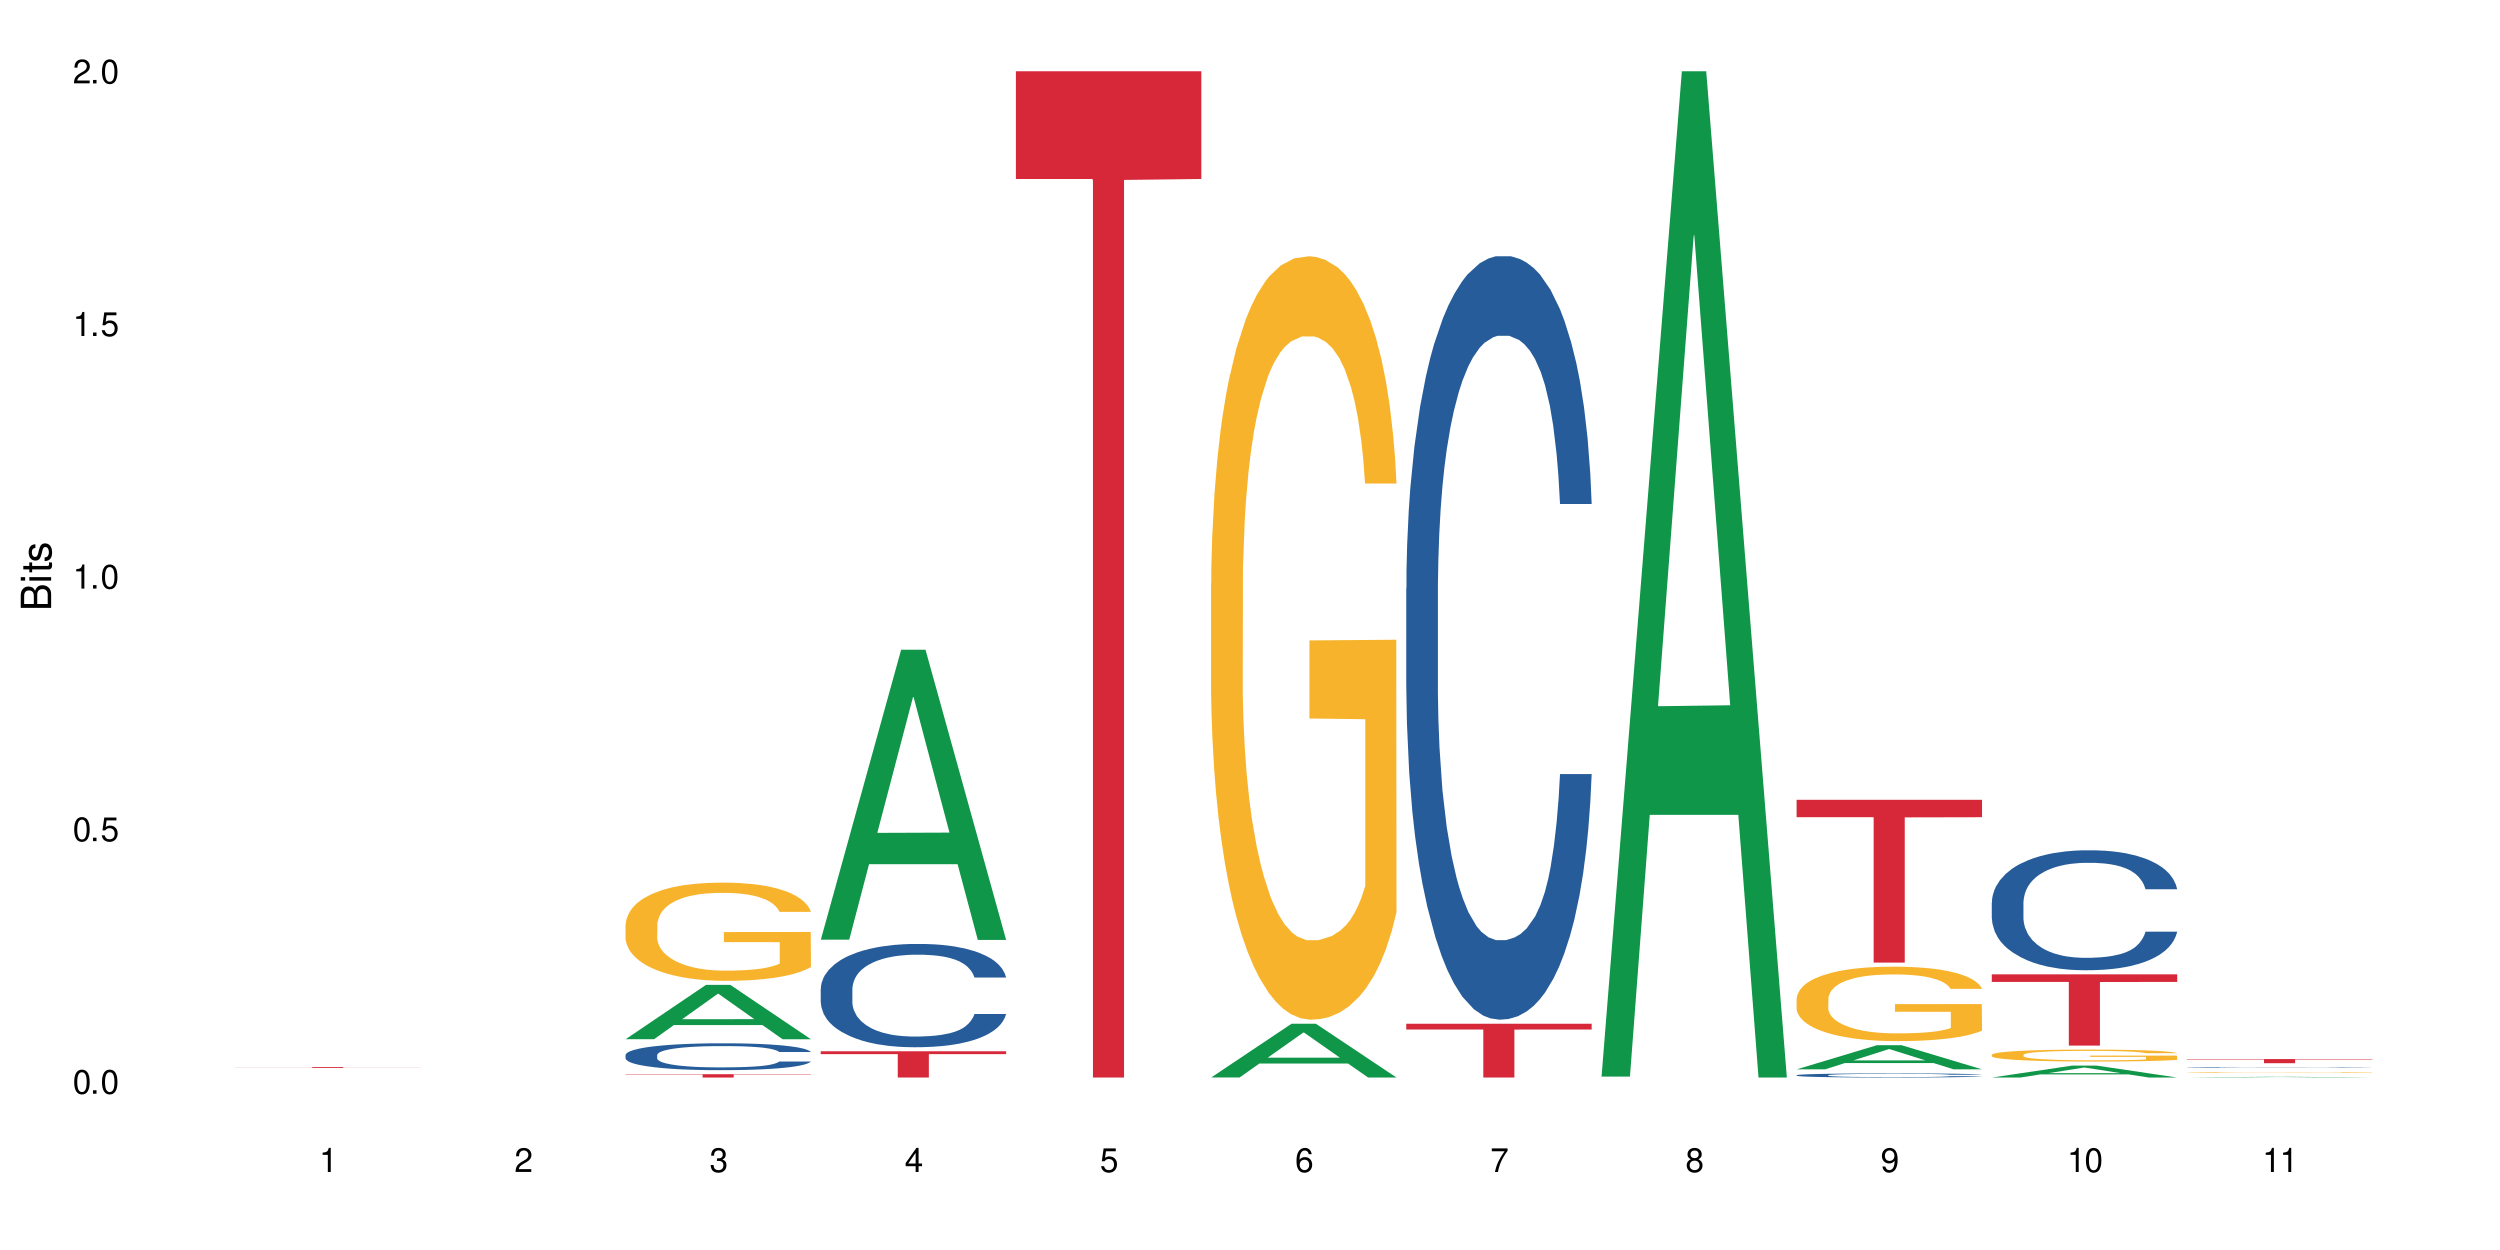 <?xml version="1.0" encoding="UTF-8"?>
<svg xmlns="http://www.w3.org/2000/svg" xmlns:xlink="http://www.w3.org/1999/xlink" width="720" height="360" viewBox="0 0 720 360">
<defs>
<g>
<g id="glyph-0-0">
</g>
<g id="glyph-0-1">
<path d="M 2.641 -6.938 C 2 -6.938 1.422 -6.656 1.078 -6.172 C 0.641 -5.562 0.406 -4.641 0.406 -3.359 C 0.406 -1.016 1.188 0.219 2.641 0.219 C 4.078 0.219 4.859 -1.016 4.859 -3.297 C 4.859 -4.641 4.656 -5.547 4.203 -6.172 C 3.844 -6.656 3.281 -6.938 2.641 -6.938 Z M 2.641 -6.188 C 3.547 -6.188 4 -5.25 4 -3.375 C 4 -1.406 3.562 -0.484 2.625 -0.484 C 1.734 -0.484 1.281 -1.438 1.281 -3.344 C 1.281 -5.25 1.734 -6.188 2.641 -6.188 Z M 2.641 -6.188 "/>
</g>
<g id="glyph-0-2">
<path d="M 1.828 -1 L 0.828 -1 L 0.828 0 L 1.828 0 Z M 1.828 -1 "/>
</g>
<g id="glyph-0-3">
<path d="M 4.562 -6.797 L 1.062 -6.797 L 0.547 -3.094 L 1.328 -3.094 C 1.719 -3.562 2.047 -3.734 2.578 -3.734 C 3.484 -3.734 4.062 -3.109 4.062 -2.094 C 4.062 -1.125 3.484 -0.531 2.578 -0.531 C 1.828 -0.531 1.375 -0.906 1.188 -1.672 L 0.328 -1.672 C 0.453 -1.109 0.547 -0.844 0.75 -0.594 C 1.125 -0.078 1.828 0.219 2.594 0.219 C 3.969 0.219 4.922 -0.781 4.922 -2.219 C 4.922 -3.562 4.031 -4.484 2.719 -4.484 C 2.25 -4.484 1.859 -4.359 1.469 -4.062 L 1.734 -5.969 L 4.562 -5.969 Z M 4.562 -6.797 "/>
</g>
<g id="glyph-0-4">
<path d="M 2.484 -4.938 L 2.484 0 L 3.328 0 L 3.328 -6.938 L 2.766 -6.938 C 2.469 -5.875 2.281 -5.734 0.984 -5.562 L 0.984 -4.938 Z M 2.484 -4.938 "/>
</g>
<g id="glyph-0-5">
<path d="M 4.859 -0.828 L 1.281 -0.828 C 1.359 -1.406 1.672 -1.781 2.5 -2.281 L 3.469 -2.828 C 4.406 -3.344 4.906 -4.062 4.906 -4.906 C 4.906 -5.484 4.672 -6.031 4.266 -6.406 C 3.859 -6.766 3.375 -6.938 2.719 -6.938 C 1.859 -6.938 1.219 -6.625 0.844 -6.031 C 0.609 -5.672 0.5 -5.234 0.484 -4.531 L 1.328 -4.531 C 1.359 -5.016 1.406 -5.281 1.531 -5.516 C 1.75 -5.938 2.188 -6.203 2.703 -6.203 C 3.469 -6.203 4.031 -5.641 4.031 -4.891 C 4.031 -4.344 3.719 -3.859 3.125 -3.516 L 2.234 -3 C 0.812 -2.172 0.406 -1.531 0.328 -0.016 L 4.859 -0.016 Z M 4.859 -0.828 "/>
</g>
<g id="glyph-0-6">
<path d="M 2.125 -3.188 L 2.578 -3.188 C 3.5 -3.188 3.984 -2.766 3.984 -1.922 C 3.984 -1.062 3.469 -0.531 2.594 -0.531 C 1.656 -0.531 1.203 -1 1.156 -2.016 L 0.312 -2.016 C 0.344 -1.453 0.438 -1.094 0.609 -0.781 C 0.953 -0.109 1.625 0.219 2.547 0.219 C 3.953 0.219 4.859 -0.625 4.859 -1.938 C 4.859 -2.828 4.516 -3.297 3.703 -3.594 C 4.344 -3.844 4.656 -4.328 4.656 -5.031 C 4.656 -6.219 3.875 -6.938 2.578 -6.938 C 1.203 -6.938 0.484 -6.172 0.453 -4.703 L 1.297 -4.703 C 1.312 -5.125 1.344 -5.359 1.453 -5.578 C 1.641 -5.969 2.062 -6.203 2.594 -6.203 C 3.344 -6.203 3.797 -5.75 3.797 -5 C 3.797 -4.516 3.609 -4.219 3.25 -4.047 C 3.016 -3.953 2.703 -3.922 2.125 -3.906 Z M 2.125 -3.188 "/>
</g>
<g id="glyph-0-7">
<path d="M 3.141 -1.672 L 3.141 0 L 3.984 0 L 3.984 -1.672 L 4.984 -1.672 L 4.984 -2.438 L 3.984 -2.438 L 3.984 -6.938 L 3.359 -6.938 L 0.266 -2.578 L 0.266 -1.672 Z M 3.141 -2.438 L 1 -2.438 L 3.141 -5.5 Z M 3.141 -2.438 "/>
</g>
<g id="glyph-0-8">
<path d="M 4.781 -5.125 C 4.609 -6.266 3.891 -6.938 2.844 -6.938 C 2.094 -6.938 1.422 -6.578 1.031 -5.953 C 0.594 -5.266 0.406 -4.422 0.406 -3.172 C 0.406 -2 0.578 -1.25 0.984 -0.641 C 1.359 -0.078 1.953 0.219 2.703 0.219 C 3.984 0.219 4.922 -0.75 4.922 -2.094 C 4.922 -3.375 4.062 -4.281 2.844 -4.281 C 2.172 -4.281 1.641 -4.031 1.281 -3.516 C 1.281 -5.234 1.828 -6.188 2.797 -6.188 C 3.391 -6.188 3.797 -5.797 3.938 -5.125 Z M 2.734 -3.531 C 3.547 -3.531 4.062 -2.953 4.062 -2.031 C 4.062 -1.156 3.484 -0.531 2.703 -0.531 C 1.922 -0.531 1.328 -1.188 1.328 -2.078 C 1.328 -2.938 1.906 -3.531 2.734 -3.531 Z M 2.734 -3.531 "/>
</g>
<g id="glyph-0-9">
<path d="M 4.984 -6.797 L 0.438 -6.797 L 0.438 -5.969 L 4.109 -5.969 C 2.5 -3.656 1.828 -2.234 1.328 0 L 2.219 0 C 2.594 -2.172 3.453 -4.047 4.984 -6.094 Z M 4.984 -6.797 "/>
</g>
<g id="glyph-0-10">
<path d="M 3.75 -3.656 C 4.469 -4.094 4.688 -4.438 4.688 -5.078 C 4.688 -6.172 3.844 -6.938 2.641 -6.938 C 1.438 -6.938 0.594 -6.172 0.594 -5.094 C 0.594 -4.438 0.812 -4.094 1.516 -3.656 C 0.734 -3.266 0.359 -2.703 0.359 -1.922 C 0.359 -0.656 1.281 0.219 2.641 0.219 C 3.984 0.219 4.922 -0.656 4.922 -1.922 C 4.922 -2.703 4.531 -3.266 3.75 -3.656 Z M 2.641 -6.188 C 3.359 -6.188 3.812 -5.75 3.812 -5.062 C 3.812 -4.406 3.344 -3.984 2.641 -3.984 C 1.922 -3.984 1.453 -4.406 1.453 -5.078 C 1.453 -5.75 1.922 -6.188 2.641 -6.188 Z M 2.641 -3.266 C 3.484 -3.266 4.062 -2.719 4.062 -1.906 C 4.062 -1.078 3.484 -0.531 2.625 -0.531 C 1.797 -0.531 1.219 -1.094 1.219 -1.906 C 1.219 -2.719 1.781 -3.266 2.641 -3.266 Z M 2.641 -3.266 "/>
</g>
<g id="glyph-0-11">
<path d="M 0.516 -1.578 C 0.672 -0.453 1.406 0.219 2.438 0.219 C 3.188 0.219 3.859 -0.141 4.266 -0.766 C 4.688 -1.453 4.891 -2.297 4.891 -3.547 C 4.891 -4.719 4.703 -5.453 4.312 -6.078 C 3.938 -6.641 3.344 -6.938 2.594 -6.938 C 1.297 -6.938 0.359 -5.969 0.359 -4.625 C 0.359 -3.344 1.234 -2.453 2.453 -2.453 C 3.094 -2.453 3.578 -2.672 4.016 -3.203 C 4 -1.484 3.469 -0.531 2.5 -0.531 C 1.906 -0.531 1.484 -0.906 1.359 -1.578 Z M 2.578 -6.203 C 3.375 -6.203 3.969 -5.531 3.969 -4.641 C 3.969 -3.797 3.391 -3.188 2.547 -3.188 C 1.734 -3.188 1.234 -3.766 1.234 -4.688 C 1.234 -5.562 1.797 -6.203 2.578 -6.203 Z M 2.578 -6.203 "/>
</g>
<g id="glyph-1-0">
</g>
<g id="glyph-1-1">
<path d="M 0 -0.953 L 0 -4.891 C 0 -5.719 -0.234 -6.344 -0.734 -6.797 C -1.188 -7.234 -1.812 -7.469 -2.5 -7.469 C -3.547 -7.469 -4.188 -7 -4.625 -5.875 C -4.984 -6.688 -5.625 -7.094 -6.531 -7.094 C -7.172 -7.094 -7.734 -6.859 -8.141 -6.391 C -8.562 -5.922 -8.75 -5.344 -8.75 -4.5 L -8.75 -0.953 Z M -4.984 -2.062 L -7.766 -2.062 L -7.766 -4.219 C -7.766 -4.844 -7.688 -5.203 -7.453 -5.5 C -7.219 -5.812 -6.859 -5.969 -6.375 -5.969 C -5.891 -5.969 -5.531 -5.812 -5.297 -5.5 C -5.062 -5.203 -4.984 -4.844 -4.984 -4.219 Z M -0.984 -2.062 L -4 -2.062 L -4 -4.781 C -4 -5.766 -3.438 -6.359 -2.484 -6.359 C -1.547 -6.359 -0.984 -5.766 -0.984 -4.781 Z M -0.984 -2.062 "/>
</g>
<g id="glyph-1-2">
<path d="M -6.281 -1.797 L -6.281 -0.797 L 0 -0.797 L 0 -1.797 Z M -8.75 -1.797 L -8.75 -0.797 L -7.484 -0.797 L -7.484 -1.797 Z M -8.75 -1.797 "/>
</g>
<g id="glyph-1-3">
<path d="M -6.281 -3.047 L -6.281 -2.016 L -8.016 -2.016 L -8.016 -1.016 L -6.281 -1.016 L -6.281 -0.172 L -5.469 -0.172 L -5.469 -1.016 L -0.719 -1.016 C -0.078 -1.016 0.281 -1.453 0.281 -2.234 C 0.281 -2.5 0.25 -2.719 0.188 -3.047 L -0.641 -3.047 C -0.609 -2.906 -0.594 -2.766 -0.594 -2.562 C -0.594 -2.141 -0.719 -2.016 -1.156 -2.016 L -5.469 -2.016 L -5.469 -3.047 Z M -6.281 -3.047 "/>
</g>
<g id="glyph-1-4">
<path d="M -4.531 -5.25 C -5.766 -5.25 -6.469 -4.422 -6.469 -2.969 C -6.469 -1.516 -5.719 -0.562 -4.547 -0.562 C -3.562 -0.562 -3.094 -1.062 -2.734 -2.562 L -2.516 -3.484 C -2.344 -4.188 -2.094 -4.469 -1.641 -4.469 C -1.047 -4.469 -0.641 -3.875 -0.641 -3 C -0.641 -2.453 -0.797 -2 -1.062 -1.75 C -1.25 -1.594 -1.422 -1.531 -1.875 -1.469 L -1.875 -0.406 C -0.422 -0.453 0.281 -1.266 0.281 -2.922 C 0.281 -4.5 -0.5 -5.516 -1.719 -5.516 C -2.656 -5.516 -3.172 -4.984 -3.469 -3.734 L -3.703 -2.766 C -3.891 -1.953 -4.156 -1.609 -4.594 -1.609 C -5.188 -1.609 -5.547 -2.125 -5.547 -2.938 C -5.547 -3.75 -5.203 -4.172 -4.531 -4.203 Z M -4.531 -5.25 "/>
</g>
</g>
</defs>
<rect x="-72" y="-36" width="864" height="432" fill="rgb(100%, 100%, 100%)" fill-opacity="1"/>
<path fill-rule="nonzero" fill="rgb(83.922%, 15.686%, 22.353%)" fill-opacity="1" d="M 67.73 307.32 L 121.133 307.32 L 121.133 307.348 L 98.875 307.348 L 98.875 307.574 L 89.922 307.574 L 89.922 307.348 L 67.73 307.348 Z M 67.73 307.32 "/>
<path fill-rule="nonzero" fill="rgb(6.275%, 58.824%, 28.235%)" fill-opacity="1" d="M 180.152 299.293 L 180.211 299.277 L 203.316 283.648 L 210.336 283.648 L 233.555 299.309 L 225.395 299.309 L 219.578 295.219 L 194.074 295.219 L 188.371 299.293 L 180.152 299.293 L 196.527 293.531 L 217.238 293.516 L 206.91 286.207 L 206.797 286.191 L 206.684 286.238 L 196.473 293.516 L 196.527 293.531 Z M 180.152 299.293 "/>
<path fill-rule="nonzero" fill="rgb(14.51%, 36.078%, 60%)" fill-opacity="1" d="M 180.152 303.84 L 180.219 303.832 L 180.219 303.66 L 180.414 303.391 L 180.871 303.055 L 181.324 302.82 L 182.5 302.402 L 184.125 302 L 185.82 301.688 L 187.059 301.504 L 188.164 301.363 L 190.703 301.102 L 192.332 300.969 L 194.09 300.848 L 196.238 300.727 L 197.801 300.656 L 201.32 300.543 L 203.922 300.492 L 205.941 300.473 L 210.305 300.473 L 212.91 300.5 L 214.801 300.535 L 216.883 300.594 L 218.641 300.656 L 221.703 300.812 L 224.438 301.008 L 225.676 301.121 L 227.629 301.344 L 229.125 301.555 L 230.168 301.738 L 231.34 302 L 232.383 302.316 L 233.164 302.68 L 233.555 302.98 L 224.438 302.98 L 223.98 302.699 L 223.461 302.48 L 222.484 302.191 L 221.508 301.984 L 220.141 301.781 L 218.902 301.645 L 217.207 301.512 L 215.711 301.426 L 214.148 301.363 L 212.648 301.32 L 209.785 301.277 L 206.465 301.277 L 205.227 301.293 L 202.688 301.348 L 201.32 301.398 L 199.363 301.496 L 197.996 301.59 L 196.371 301.73 L 195.262 301.852 L 193.895 302.035 L 192.918 302.199 L 191.812 302.43 L 191.16 302.609 L 190.574 302.805 L 190.051 303.039 L 189.66 303.285 L 189.402 303.547 L 189.27 303.801 L 189.27 304.898 L 189.402 305.152 L 189.727 305.449 L 190.574 305.883 L 191.812 306.258 L 193.242 306.555 L 194.609 306.766 L 195.395 306.863 L 196.434 306.977 L 198.062 307.117 L 200.406 307.262 L 201.773 307.316 L 203.859 307.375 L 206.008 307.402 L 208.875 307.402 L 211.414 307.375 L 213.105 307.34 L 214.863 307.281 L 217.273 307.16 L 218.773 307.047 L 220.074 306.914 L 221.051 306.781 L 221.703 306.668 L 222.68 306.445 L 223.461 306.207 L 224.047 305.961 L 224.438 305.719 L 233.555 305.719 L 233.164 306 L 232.578 306.277 L 231.992 306.484 L 231.082 306.73 L 230.039 306.949 L 228.539 307.195 L 227.305 307.359 L 225.676 307.535 L 224.176 307.672 L 222.551 307.789 L 220.141 307.934 L 218.578 308.004 L 216.883 308.066 L 214.863 308.125 L 212.324 308.172 L 209.59 308.199 L 207.051 308.207 L 204.316 308.195 L 202.297 308.164 L 199.625 308.102 L 196.305 307.977 L 193.895 307.84 L 192.008 307.707 L 190.379 307.566 L 188.555 307.375 L 186.211 307.062 L 184.777 306.82 L 183.801 306.625 L 182.695 306.348 L 181.914 306.102 L 181 305.703 L 180.348 305.203 L 180.152 304.812 Z M 180.152 303.84 "/>
<path fill-rule="nonzero" fill="rgb(96.863%, 70.196%, 16.863%)" fill-opacity="1" d="M 180.152 266.312 L 180.219 266.285 L 180.219 265.77 L 180.48 264.605 L 181.129 263.004 L 181.977 261.688 L 182.891 260.652 L 183.477 260.109 L 184.453 259.336 L 185.297 258.766 L 187.449 257.605 L 190.184 256.52 L 191.68 256.055 L 193.375 255.613 L 195.785 255.125 L 196.891 254.941 L 200.277 254.531 L 204.121 254.27 L 208.352 254.195 L 210.305 254.219 L 212.977 254.324 L 216.621 254.605 L 218.707 254.863 L 220.336 255.125 L 222.027 255.461 L 224.113 255.977 L 226.066 256.598 L 227.629 257.215 L 229.191 257.992 L 230.492 258.816 L 231.602 259.723 L 232.578 260.809 L 233.164 261.711 L 233.555 262.617 L 224.504 262.617 L 223.98 261.711 L 223.395 261.016 L 222.418 260.16 L 221.441 259.543 L 220.465 259.051 L 218.641 258.379 L 217.078 257.965 L 215.125 257.605 L 213.238 257.371 L 211.086 257.215 L 209.785 257.164 L 206.332 257.164 L 203.207 257.344 L 201.383 257.551 L 200.082 257.758 L 198.258 258.148 L 197.152 258.457 L 196.5 258.664 L 194.547 259.465 L 193.242 260.188 L 192.527 260.68 L 191.617 261.453 L 190.965 262.152 L 190.246 263.184 L 189.855 263.961 L 189.336 265.715 L 189.27 270.367 L 189.465 271.348 L 189.855 272.41 L 190.379 273.34 L 191.16 274.32 L 191.941 275.07 L 193.309 276.078 L 194.48 276.75 L 195.395 277.188 L 197.152 277.887 L 197.867 278.117 L 199.562 278.582 L 201.32 278.945 L 203.469 279.254 L 205.098 279.41 L 207.699 279.539 L 211.023 279.539 L 214.93 279.383 L 217.402 279.176 L 219.098 278.973 L 220.203 278.789 L 221.57 278.508 L 222.551 278.246 L 223.461 277.965 L 224.566 277.523 L 224.566 271.348 L 208.484 271.324 L 208.484 268.43 L 233.488 268.402 L 233.555 278.508 L 232.188 279.203 L 230.492 279.875 L 228.867 280.391 L 227.172 280.832 L 224.762 281.32 L 222.809 281.633 L 219.812 281.992 L 217.078 282.227 L 214.215 282.383 L 211.672 282.461 L 208.68 282.484 L 206.008 282.434 L 203.141 282.277 L 200.863 282.07 L 198.777 281.812 L 196.695 281.477 L 194.09 280.934 L 192.398 280.496 L 190.641 279.953 L 188.879 279.309 L 187.316 278.609 L 186.277 278.066 L 185.234 277.445 L 184.125 276.672 L 183.086 275.793 L 182.305 274.992 L 181.586 274.086 L 181.066 273.234 L 180.543 272.074 L 180.285 271.141 L 180.152 270.34 Z M 180.152 266.312 "/>
<path fill-rule="nonzero" fill="rgb(83.922%, 15.686%, 22.353%)" fill-opacity="1" d="M 180.152 309.371 L 233.555 309.371 L 233.555 309.477 L 211.301 309.477 L 211.301 310.332 L 202.344 310.332 L 202.344 309.477 L 180.152 309.477 Z M 180.152 309.371 "/>
<path fill-rule="nonzero" fill="rgb(6.275%, 58.824%, 28.235%)" fill-opacity="1" d="M 236.367 270.629 L 236.422 270.547 L 259.527 187.133 L 266.547 187.133 L 289.766 270.707 L 281.609 270.707 L 275.789 248.891 L 250.285 248.891 L 244.582 270.629 L 236.367 270.629 L 252.738 239.867 L 273.449 239.789 L 263.121 200.789 L 263.008 200.707 L 262.895 200.945 L 252.684 239.789 L 252.738 239.867 Z M 236.367 270.629 "/>
<path fill-rule="nonzero" fill="rgb(14.51%, 36.078%, 60%)" fill-opacity="1" d="M 236.367 284.809 L 236.43 284.781 L 236.43 284.129 L 236.625 283.098 L 237.082 281.793 L 237.539 280.895 L 238.711 279.293 L 240.34 277.742 L 242.031 276.547 L 243.27 275.84 L 244.375 275.293 L 246.914 274.289 L 248.543 273.773 L 250.301 273.309 L 252.449 272.848 L 254.016 272.578 L 257.531 272.141 L 260.137 271.953 L 262.152 271.871 L 266.516 271.871 L 269.121 271.977 L 271.012 272.113 L 273.094 272.332 L 274.852 272.578 L 277.914 273.176 L 280.648 273.938 L 281.887 274.371 L 283.84 275.215 L 285.34 276.027 L 286.379 276.734 L 287.551 277.742 L 288.594 278.965 L 289.375 280.352 L 289.766 281.52 L 280.648 281.52 L 280.191 280.434 L 279.672 279.59 L 278.695 278.477 L 277.719 277.688 L 276.352 276.898 L 275.113 276.383 L 273.422 275.867 L 271.922 275.539 L 270.359 275.293 L 268.863 275.133 L 265.996 274.969 L 262.676 274.969 L 261.438 275.023 L 258.898 275.242 L 257.531 275.43 L 255.578 275.812 L 254.211 276.164 L 252.582 276.707 L 251.473 277.172 L 250.105 277.879 L 249.129 278.504 L 248.023 279.398 L 247.371 280.078 L 246.785 280.84 L 246.266 281.738 L 245.875 282.688 L 245.613 283.695 L 245.484 284.672 L 245.484 288.887 L 245.613 289.867 L 245.938 291.008 L 246.785 292.664 L 248.023 294.105 L 249.457 295.25 L 250.824 296.062 L 251.605 296.445 L 252.645 296.879 L 254.273 297.422 L 256.617 297.969 L 257.984 298.184 L 260.07 298.402 L 262.219 298.512 L 265.086 298.512 L 267.625 298.402 L 269.316 298.266 L 271.074 298.047 L 273.484 297.586 L 274.984 297.152 L 276.285 296.637 L 277.262 296.117 L 277.914 295.684 L 278.891 294.84 L 279.672 293.918 L 280.258 292.965 L 280.648 292.039 L 289.766 292.039 L 289.375 293.129 L 288.789 294.188 L 288.203 294.977 L 287.293 295.93 L 286.25 296.77 L 284.75 297.723 L 283.516 298.348 L 281.887 299.027 L 280.387 299.543 L 278.762 300.004 L 276.352 300.551 L 274.789 300.82 L 273.094 301.066 L 271.074 301.285 L 268.535 301.473 L 265.801 301.582 L 263.262 301.609 L 260.527 301.555 L 258.508 301.445 L 255.836 301.203 L 252.516 300.711 L 250.105 300.195 L 248.219 299.68 L 246.59 299.137 L 244.766 298.402 L 242.422 297.207 L 240.988 296.281 L 240.012 295.52 L 238.906 294.461 L 238.125 293.508 L 237.211 291.984 L 236.562 290.055 L 236.367 288.562 Z M 236.367 284.809 "/>
<path fill-rule="nonzero" fill="rgb(83.922%, 15.686%, 22.353%)" fill-opacity="1" d="M 236.367 302.773 L 289.766 302.773 L 289.766 303.582 L 267.512 303.59 L 267.512 310.332 L 258.555 310.332 L 258.555 303.598 L 258.426 303.582 L 236.367 303.582 Z M 236.367 302.773 "/>
<path fill-rule="nonzero" fill="rgb(83.922%, 15.686%, 22.353%)" fill-opacity="1" d="M 292.578 20.527 L 345.977 20.527 L 345.977 51.547 L 323.723 51.82 L 323.723 310.332 L 314.77 310.332 L 314.77 52.094 L 314.637 51.547 L 292.578 51.547 Z M 292.578 20.527 "/>
<path fill-rule="nonzero" fill="rgb(6.275%, 58.824%, 28.235%)" fill-opacity="1" d="M 348.789 310.316 L 348.844 310.305 L 371.953 294.84 L 378.969 294.84 L 402.188 310.332 L 394.031 310.332 L 388.211 306.289 L 362.711 306.289 L 357.004 310.316 L 348.789 310.316 L 365.164 304.617 L 385.871 304.602 L 375.547 297.371 L 375.434 297.355 L 375.316 297.402 L 365.105 304.602 L 365.164 304.617 Z M 348.789 310.316 "/>
<path fill-rule="nonzero" fill="rgb(96.863%, 70.196%, 16.863%)" fill-opacity="1" d="M 348.789 167.977 L 348.852 167.773 L 348.852 163.758 L 349.113 154.723 L 349.766 142.273 L 350.613 132.031 L 351.523 124 L 352.109 119.785 L 353.086 113.762 L 353.934 109.344 L 356.082 100.305 L 358.816 91.871 L 360.316 88.258 L 362.008 84.844 L 364.418 81.031 L 365.523 79.625 L 368.91 76.41 L 372.754 74.402 L 376.988 73.801 L 378.941 74 L 381.609 74.805 L 385.258 77.012 L 387.34 79.02 L 388.969 81.031 L 390.664 83.641 L 392.746 87.656 L 394.699 92.477 L 396.262 97.293 L 397.824 103.316 L 399.129 109.742 L 400.234 116.773 L 401.211 125.207 L 401.797 132.234 L 402.188 139.262 L 393.137 139.262 L 392.617 132.234 L 392.031 126.812 L 391.055 120.184 L 390.078 115.367 L 389.098 111.551 L 387.277 106.332 L 385.715 103.117 L 383.758 100.305 L 381.871 98.5 L 379.723 97.293 L 378.418 96.895 L 374.969 96.895 L 371.844 98.297 L 370.02 99.906 L 368.715 101.512 L 366.891 104.523 L 365.785 106.934 L 365.133 108.539 L 363.18 114.766 L 361.879 120.387 L 361.16 124.203 L 360.25 130.227 L 359.598 135.648 L 358.883 143.68 L 358.492 149.703 L 357.969 163.359 L 357.906 199.5 L 358.102 207.133 L 358.492 215.363 L 359.012 222.594 L 359.793 230.223 L 360.574 236.047 L 361.941 243.879 L 363.117 249.098 L 364.027 252.512 L 365.785 257.934 L 366.5 259.742 L 368.195 263.355 L 369.953 266.168 L 372.102 268.578 L 373.73 269.781 L 376.336 270.785 L 379.656 270.785 L 383.562 269.582 L 386.039 267.977 L 387.73 266.367 L 388.84 264.961 L 390.207 262.754 L 391.184 260.746 L 392.094 258.535 L 393.203 255.125 L 393.203 207.133 L 377.117 206.93 L 377.117 184.441 L 402.125 184.242 L 402.188 262.754 L 400.82 268.176 L 399.129 273.395 L 397.5 277.414 L 395.809 280.824 L 393.398 284.641 L 391.445 287.051 L 388.449 289.863 L 385.715 291.668 L 382.848 292.875 L 380.309 293.477 L 377.312 293.676 L 374.641 293.277 L 371.777 292.07 L 369.496 290.465 L 367.414 288.457 L 365.328 285.848 L 362.727 281.629 L 361.031 278.215 L 359.273 274 L 357.516 268.98 L 355.953 263.559 L 354.91 259.34 L 353.867 254.52 L 352.762 248.496 L 351.719 241.668 L 350.938 235.445 L 350.223 228.418 L 349.699 221.789 L 349.18 212.754 L 348.918 205.527 L 348.789 199.301 Z M 348.789 167.977 "/>
<path fill-rule="nonzero" fill="rgb(14.51%, 36.078%, 60%)" fill-opacity="1" d="M 405 169.469 L 405.066 169.27 L 405.066 164.445 L 405.262 156.809 L 405.715 147.16 L 406.172 140.527 L 407.344 128.668 L 408.973 117.215 L 410.664 108.371 L 411.902 103.145 L 413.012 99.125 L 415.551 91.688 L 417.18 87.871 L 418.938 84.453 L 421.086 81.035 L 422.648 79.027 L 426.164 75.809 L 428.77 74.402 L 430.789 73.801 L 435.152 73.801 L 437.758 74.605 L 439.645 75.609 L 441.73 77.219 L 443.488 79.027 L 446.547 83.449 L 449.285 89.074 L 450.52 92.293 L 452.473 98.523 L 453.973 104.551 L 455.016 109.777 L 456.188 117.215 L 457.227 126.258 L 458.012 136.508 L 458.402 145.148 L 449.285 145.148 L 448.828 137.109 L 448.309 130.879 L 447.328 122.641 L 446.352 116.812 L 444.984 110.984 L 443.746 107.164 L 442.055 103.344 L 440.559 100.934 L 438.992 99.125 L 437.496 97.918 L 434.629 96.711 L 431.309 96.711 L 430.07 97.113 L 427.531 98.723 L 426.164 100.129 L 424.211 102.941 L 422.844 105.555 L 421.215 109.574 L 420.109 112.992 L 418.742 118.219 L 417.766 122.84 L 416.656 129.473 L 416.004 134.496 L 415.418 140.125 L 414.898 146.758 L 414.508 153.793 L 414.246 161.23 L 414.117 168.465 L 414.117 199.617 L 414.246 206.852 L 414.574 215.293 L 415.418 227.555 L 416.656 238.207 L 418.09 246.648 L 419.457 252.676 L 420.238 255.488 L 421.281 258.707 L 422.91 262.727 L 425.254 266.746 L 426.621 268.352 L 428.703 269.961 L 430.855 270.766 L 433.719 270.766 L 436.258 269.961 L 437.953 268.957 L 439.711 267.348 L 442.121 263.93 L 443.617 260.715 L 444.922 256.898 L 445.898 253.078 L 446.547 249.863 L 447.523 243.633 L 448.309 236.797 L 448.895 229.766 L 449.285 222.93 L 458.402 222.93 L 458.012 230.969 L 457.426 238.809 L 456.836 244.637 L 455.926 251.672 L 454.883 257.902 L 453.387 264.938 L 452.148 269.559 L 450.52 274.582 L 449.023 278.402 L 447.395 281.82 L 444.984 285.84 L 443.422 287.848 L 441.73 289.656 L 439.711 291.266 L 437.172 292.672 L 434.434 293.477 L 431.895 293.676 L 429.16 293.273 L 427.141 292.473 L 424.473 290.664 L 421.148 287.043 L 418.742 283.227 L 416.852 279.406 L 415.223 275.387 L 413.402 269.961 L 411.055 261.117 L 409.625 254.285 L 408.648 248.656 L 407.539 240.816 L 406.758 233.785 L 405.848 222.527 L 405.195 208.258 L 405 197.203 Z M 405 169.469 "/>
<path fill-rule="nonzero" fill="rgb(83.922%, 15.686%, 22.353%)" fill-opacity="1" d="M 405 294.84 L 458.402 294.84 L 458.402 296.5 L 436.145 296.516 L 436.145 310.332 L 427.191 310.332 L 427.191 296.527 L 427.062 296.5 L 405 296.5 Z M 405 294.84 "/>
<path fill-rule="nonzero" fill="rgb(6.275%, 58.824%, 28.235%)" fill-opacity="1" d="M 461.211 310.059 L 461.27 309.789 L 484.375 20.527 L 491.391 20.527 L 514.613 310.332 L 506.453 310.332 L 500.633 234.684 L 475.133 234.684 L 469.426 310.059 L 461.211 310.059 L 477.586 203.391 L 498.297 203.117 L 487.969 67.875 L 487.855 67.602 L 487.742 68.418 L 477.527 203.117 L 477.586 203.391 Z M 461.211 310.059 "/>
<path fill-rule="nonzero" fill="rgb(6.275%, 58.824%, 28.235%)" fill-opacity="1" d="M 517.422 307.969 L 517.48 307.961 L 540.586 301.008 L 547.602 301.008 L 570.824 307.973 L 562.664 307.973 L 556.848 306.156 L 531.344 306.156 L 525.637 307.969 L 517.422 307.969 L 533.797 305.402 L 554.508 305.395 L 544.18 302.145 L 544.066 302.137 L 543.953 302.156 L 533.738 305.395 L 533.797 305.402 Z M 517.422 307.969 "/>
<path fill-rule="nonzero" fill="rgb(14.51%, 36.078%, 60%)" fill-opacity="1" d="M 517.422 309.656 L 517.488 309.656 L 517.488 309.629 L 517.684 309.59 L 518.141 309.535 L 518.594 309.5 L 519.766 309.438 L 521.395 309.375 L 523.09 309.324 L 524.324 309.297 L 525.434 309.277 L 527.973 309.234 L 529.602 309.215 L 531.359 309.195 L 533.508 309.176 L 535.07 309.168 L 538.586 309.148 L 541.191 309.141 L 543.211 309.137 L 547.574 309.137 L 550.18 309.141 L 552.066 309.148 L 554.152 309.156 L 555.91 309.168 L 558.973 309.191 L 561.707 309.223 L 562.945 309.238 L 564.898 309.273 L 566.395 309.305 L 567.438 309.332 L 568.609 309.375 L 569.652 309.422 L 570.434 309.48 L 570.824 309.527 L 561.707 309.527 L 561.25 309.48 L 560.73 309.449 L 559.754 309.402 L 558.777 309.371 L 557.41 309.34 L 556.172 309.32 L 554.477 309.297 L 552.98 309.285 L 551.418 309.277 L 549.918 309.27 L 547.055 309.262 L 543.734 309.262 L 542.496 309.266 L 539.957 309.273 L 538.586 309.281 L 536.633 309.297 L 535.266 309.312 L 533.637 309.332 L 532.531 309.352 L 531.164 309.379 L 530.188 309.406 L 529.078 309.441 L 528.43 309.469 L 527.844 309.5 L 527.32 309.535 L 526.93 309.574 L 526.672 309.613 L 526.539 309.652 L 526.539 309.82 L 526.672 309.859 L 526.996 309.906 L 527.844 309.973 L 529.078 310.031 L 530.512 310.078 L 531.879 310.109 L 532.66 310.125 L 533.703 310.141 L 535.332 310.164 L 537.676 310.188 L 539.043 310.195 L 541.129 310.203 L 543.277 310.207 L 546.141 310.207 L 548.684 310.203 L 550.375 310.199 L 552.133 310.188 L 554.543 310.172 L 556.039 310.152 L 557.344 310.133 L 558.32 310.113 L 558.973 310.094 L 559.949 310.062 L 560.73 310.023 L 561.316 309.984 L 561.707 309.949 L 570.824 309.949 L 570.434 309.992 L 569.848 310.035 L 569.262 310.066 L 568.348 310.105 L 567.309 310.137 L 565.809 310.176 L 564.57 310.203 L 562.945 310.23 L 561.445 310.25 L 559.816 310.27 L 557.41 310.289 L 555.844 310.301 L 554.152 310.312 L 552.133 310.32 L 549.594 310.328 L 546.859 310.332 L 541.582 310.332 L 539.566 310.324 L 536.895 310.316 L 533.574 310.297 L 531.164 310.277 L 529.273 310.254 L 527.648 310.234 L 525.824 310.203 L 523.48 310.156 L 522.047 310.117 L 521.07 310.09 L 519.961 310.047 L 519.18 310.008 L 518.27 309.945 L 517.617 309.867 L 517.422 309.809 Z M 517.422 309.656 "/>
<path fill-rule="nonzero" fill="rgb(96.863%, 70.196%, 16.863%)" fill-opacity="1" d="M 517.422 287.586 L 517.488 287.566 L 517.488 287.172 L 517.75 286.293 L 518.398 285.078 L 519.246 284.078 L 520.156 283.297 L 520.742 282.883 L 521.723 282.297 L 522.566 281.867 L 524.715 280.984 L 527.453 280.164 L 528.949 279.809 L 530.645 279.477 L 533.051 279.105 L 534.16 278.969 L 537.547 278.656 L 541.387 278.457 L 545.621 278.398 L 547.574 278.418 L 550.246 278.496 L 553.891 278.715 L 555.977 278.91 L 557.605 279.105 L 559.297 279.359 L 561.379 279.75 L 563.336 280.223 L 564.898 280.691 L 566.461 281.277 L 567.762 281.906 L 568.871 282.59 L 569.848 283.414 L 570.434 284.098 L 570.824 284.785 L 561.773 284.785 L 561.25 284.098 L 560.664 283.57 L 559.688 282.922 L 558.711 282.453 L 557.734 282.082 L 555.91 281.574 L 554.348 281.258 L 552.395 280.984 L 550.504 280.809 L 548.355 280.691 L 547.055 280.652 L 543.602 280.652 L 540.477 280.789 L 538.652 280.945 L 537.352 281.102 L 535.527 281.395 L 534.418 281.633 L 533.77 281.789 L 531.816 282.395 L 530.512 282.941 L 529.797 283.316 L 528.883 283.902 L 528.234 284.43 L 527.516 285.215 L 527.125 285.801 L 526.605 287.133 L 526.539 290.66 L 526.734 291.402 L 527.125 292.207 L 527.648 292.91 L 528.43 293.656 L 529.211 294.223 L 530.578 294.984 L 531.75 295.496 L 532.66 295.828 L 534.418 296.355 L 535.137 296.531 L 536.828 296.887 L 538.586 297.16 L 540.738 297.395 L 542.363 297.512 L 544.969 297.609 L 548.293 297.609 L 552.199 297.492 L 554.672 297.336 L 556.367 297.18 L 557.473 297.043 L 558.84 296.828 L 559.816 296.633 L 560.73 296.414 L 561.836 296.082 L 561.836 291.402 L 545.75 291.383 L 545.75 289.191 L 570.758 289.172 L 570.824 296.828 L 569.457 297.355 L 567.762 297.863 L 566.137 298.258 L 564.441 298.59 L 562.031 298.961 L 560.078 299.195 L 557.082 299.469 L 554.348 299.648 L 551.48 299.766 L 548.941 299.824 L 545.945 299.844 L 543.277 299.805 L 540.41 299.688 L 538.133 299.527 L 536.047 299.332 L 533.965 299.078 L 531.359 298.668 L 529.664 298.336 L 527.906 297.922 L 526.148 297.434 L 524.586 296.906 L 523.543 296.492 L 522.504 296.023 L 521.395 295.438 L 520.352 294.77 L 519.57 294.164 L 518.855 293.477 L 518.336 292.832 L 517.812 291.949 L 517.555 291.246 L 517.422 290.641 Z M 517.422 287.586 "/>
<path fill-rule="nonzero" fill="rgb(83.922%, 15.686%, 22.353%)" fill-opacity="1" d="M 517.422 230.34 L 570.824 230.34 L 570.824 235.359 L 548.566 235.406 L 548.566 277.234 L 539.613 277.234 L 539.613 235.449 L 539.484 235.359 L 517.422 235.359 Z M 517.422 230.34 "/>
<path fill-rule="nonzero" fill="rgb(6.275%, 58.824%, 28.235%)" fill-opacity="1" d="M 573.633 310.328 L 573.691 310.324 L 596.797 306.891 L 603.816 306.891 L 627.035 310.332 L 618.875 310.332 L 613.059 309.434 L 587.555 309.434 L 581.852 310.328 L 573.633 310.328 L 590.008 309.062 L 610.719 309.059 L 600.391 307.453 L 600.277 307.449 L 600.164 307.461 L 589.953 309.059 L 590.008 309.062 Z M 573.633 310.328 "/>
<path fill-rule="nonzero" fill="rgb(14.51%, 36.078%, 60%)" fill-opacity="1" d="M 573.633 259.93 L 573.699 259.898 L 573.699 259.141 L 573.895 257.941 L 574.352 256.426 L 574.805 255.383 L 575.98 253.52 L 577.605 251.723 L 579.301 250.332 L 580.539 249.512 L 581.645 248.879 L 584.184 247.711 L 585.812 247.113 L 587.57 246.574 L 589.719 246.039 L 591.281 245.723 L 594.801 245.219 L 597.402 244.996 L 599.422 244.902 L 603.785 244.902 L 606.391 245.027 L 608.281 245.188 L 610.363 245.441 L 612.121 245.723 L 615.184 246.418 L 617.918 247.301 L 619.156 247.809 L 621.109 248.785 L 622.605 249.734 L 623.648 250.555 L 624.82 251.723 L 625.863 253.141 L 626.645 254.75 L 627.035 256.109 L 617.918 256.109 L 617.461 254.848 L 616.941 253.867 L 615.965 252.574 L 614.988 251.66 L 613.621 250.742 L 612.383 250.145 L 610.688 249.543 L 609.191 249.164 L 607.629 248.879 L 606.129 248.691 L 603.266 248.5 L 599.945 248.5 L 598.707 248.566 L 596.168 248.816 L 594.801 249.039 L 592.844 249.48 L 591.477 249.891 L 589.852 250.523 L 588.742 251.059 L 587.375 251.879 L 586.398 252.605 L 585.293 253.648 L 584.641 254.438 L 584.055 255.32 L 583.531 256.363 L 583.141 257.465 L 582.883 258.633 L 582.75 259.77 L 582.75 264.664 L 582.883 265.801 L 583.207 267.125 L 584.055 269.051 L 585.293 270.727 L 586.723 272.051 L 588.09 273 L 588.871 273.441 L 589.914 273.945 L 591.543 274.578 L 593.887 275.207 L 595.254 275.461 L 597.34 275.711 L 599.488 275.84 L 602.355 275.84 L 604.895 275.711 L 606.586 275.555 L 608.344 275.301 L 610.754 274.766 L 612.254 274.262 L 613.555 273.66 L 614.531 273.062 L 615.184 272.555 L 616.16 271.578 L 616.941 270.504 L 617.527 269.398 L 617.918 268.324 L 627.035 268.324 L 626.645 269.59 L 626.059 270.82 L 625.473 271.734 L 624.559 272.84 L 623.52 273.82 L 622.02 274.922 L 620.785 275.648 L 619.156 276.438 L 617.656 277.039 L 616.031 277.574 L 613.621 278.207 L 612.059 278.523 L 610.363 278.805 L 608.344 279.059 L 605.805 279.281 L 603.07 279.406 L 600.531 279.438 L 597.793 279.375 L 595.777 279.25 L 593.105 278.965 L 589.785 278.395 L 587.375 277.797 L 585.488 277.195 L 583.859 276.566 L 582.035 275.711 L 579.691 274.324 L 578.258 273.25 L 577.281 272.367 L 576.176 271.137 L 575.391 270.031 L 574.48 268.262 L 573.828 266.023 L 573.633 264.285 Z M 573.633 259.93 "/>
<path fill-rule="nonzero" fill="rgb(96.863%, 70.196%, 16.863%)" fill-opacity="1" d="M 573.633 303.762 L 573.699 303.758 L 573.699 303.695 L 573.961 303.555 L 574.609 303.359 L 575.457 303.199 L 576.371 303.074 L 576.957 303.008 L 577.934 302.914 L 578.777 302.844 L 580.93 302.703 L 583.664 302.57 L 585.16 302.516 L 586.855 302.461 L 589.266 302.402 L 590.371 302.379 L 593.758 302.328 L 597.598 302.297 L 601.832 302.289 L 603.785 302.293 L 606.457 302.305 L 610.102 302.34 L 612.188 302.371 L 613.816 302.402 L 615.508 302.441 L 617.594 302.504 L 619.547 302.582 L 621.109 302.656 L 622.672 302.75 L 623.973 302.852 L 625.082 302.961 L 626.059 303.094 L 626.645 303.203 L 627.035 303.312 L 617.984 303.312 L 617.461 303.203 L 616.875 303.117 L 615.898 303.016 L 614.922 302.938 L 613.945 302.879 L 612.121 302.797 L 610.559 302.746 L 608.605 302.703 L 606.715 302.676 L 604.566 302.656 L 603.266 302.648 L 599.812 302.648 L 596.688 302.672 L 594.863 302.695 L 593.562 302.723 L 591.738 302.77 L 590.633 302.805 L 589.98 302.832 L 588.027 302.93 L 586.723 303.016 L 586.008 303.078 L 585.098 303.172 L 584.445 303.254 L 583.727 303.383 L 583.336 303.477 L 582.816 303.688 L 582.75 304.254 L 582.945 304.375 L 583.336 304.504 L 583.859 304.617 L 584.641 304.734 L 585.422 304.828 L 586.789 304.949 L 587.961 305.031 L 588.871 305.086 L 590.633 305.168 L 591.348 305.199 L 593.039 305.254 L 594.801 305.297 L 596.949 305.336 L 598.578 305.355 L 601.18 305.371 L 604.504 305.371 L 608.41 305.352 L 610.883 305.324 L 612.578 305.301 L 613.684 305.277 L 615.051 305.246 L 616.031 305.215 L 616.941 305.18 L 618.047 305.125 L 618.047 304.375 L 601.961 304.371 L 601.961 304.02 L 626.969 304.016 L 627.035 305.246 L 625.668 305.328 L 623.973 305.41 L 622.348 305.473 L 620.652 305.527 L 618.242 305.586 L 616.289 305.625 L 613.293 305.668 L 610.559 305.695 L 607.695 305.715 L 605.152 305.727 L 602.156 305.727 L 599.488 305.723 L 596.621 305.703 L 594.344 305.68 L 592.258 305.648 L 590.176 305.605 L 587.57 305.539 L 585.879 305.488 L 584.117 305.422 L 582.359 305.344 L 580.797 305.258 L 579.754 305.191 L 578.715 305.117 L 577.605 305.02 L 576.566 304.914 L 575.785 304.816 L 575.066 304.707 L 574.547 304.602 L 574.023 304.461 L 573.766 304.348 L 573.633 304.25 Z M 573.633 303.762 "/>
<path fill-rule="nonzero" fill="rgb(83.922%, 15.686%, 22.353%)" fill-opacity="1" d="M 573.633 280.602 L 627.035 280.602 L 627.035 282.797 L 604.781 282.816 L 604.781 301.125 L 595.824 301.125 L 595.824 282.836 L 595.695 282.797 L 573.633 282.797 Z M 573.633 280.602 "/>
<path fill-rule="nonzero" fill="rgb(6.275%, 58.824%, 28.235%)" fill-opacity="1" d="M 629.848 310.332 L 629.902 310.332 L 653.008 310.117 L 660.027 310.117 L 683.246 310.332 L 675.09 310.332 L 669.27 310.277 L 643.766 310.277 L 638.062 310.332 L 629.848 310.332 L 646.219 310.254 L 666.93 310.254 L 656.602 310.152 L 656.375 310.152 L 646.164 310.254 L 646.219 310.254 Z M 629.848 310.332 "/>
<path fill-rule="nonzero" fill="rgb(14.51%, 36.078%, 60%)" fill-opacity="1" d="M 629.848 307.457 L 629.91 307.457 L 629.91 307.453 L 630.105 307.445 L 630.562 307.434 L 631.02 307.43 L 632.191 307.418 L 633.816 307.406 L 635.512 307.398 L 636.75 307.391 L 637.855 307.387 L 640.395 307.383 L 642.023 307.379 L 643.781 307.375 L 645.93 307.371 L 647.492 307.367 L 651.012 307.367 L 653.617 307.363 L 662.602 307.363 L 664.492 307.367 L 668.332 307.367 L 671.395 307.375 L 674.129 307.379 L 675.367 307.383 L 677.32 307.387 L 678.816 307.395 L 679.859 307.398 L 681.031 307.406 L 682.074 307.414 L 682.855 307.426 L 683.246 307.434 L 674.129 307.434 L 673.672 307.426 L 673.152 307.418 L 672.176 307.41 L 671.199 307.406 L 669.832 307.398 L 668.594 307.395 L 666.902 307.391 L 665.402 307.391 L 663.84 307.387 L 652.379 307.387 L 651.012 307.391 L 649.059 307.391 L 647.688 307.395 L 646.062 307.398 L 644.953 307.402 L 643.586 307.406 L 642.609 307.41 L 641.504 307.418 L 640.852 307.422 L 640.266 307.43 L 639.746 307.434 L 639.355 307.441 L 639.094 307.449 L 638.965 307.457 L 638.965 307.484 L 639.094 307.492 L 639.418 307.5 L 640.266 307.512 L 641.504 307.523 L 642.934 307.531 L 644.305 307.539 L 645.086 307.539 L 646.125 307.543 L 647.754 307.547 L 650.098 307.551 L 651.465 307.555 L 662.797 307.555 L 664.555 307.551 L 666.965 307.547 L 668.465 307.547 L 669.766 307.543 L 670.742 307.539 L 671.395 307.535 L 672.371 307.527 L 673.152 307.523 L 673.738 307.516 L 674.129 307.508 L 683.246 307.508 L 682.855 307.516 L 681.684 307.531 L 680.773 307.535 L 679.73 307.543 L 678.23 307.551 L 676.996 307.555 L 675.367 307.559 L 673.867 307.562 L 672.242 307.566 L 669.832 307.57 L 668.27 307.57 L 666.574 307.574 L 664.555 307.574 L 662.016 307.578 L 651.988 307.578 L 649.316 307.574 L 645.996 307.57 L 643.586 307.566 L 641.699 307.562 L 640.07 307.559 L 638.246 307.555 L 635.902 307.547 L 634.469 307.539 L 633.492 307.535 L 632.387 307.527 L 631.605 307.52 L 630.691 307.508 L 630.043 307.496 L 629.848 307.484 Z M 629.848 307.457 "/>
<path fill-rule="nonzero" fill="rgb(96.863%, 70.196%, 16.863%)" fill-opacity="1" d="M 629.848 308.832 L 629.91 308.832 L 629.91 308.828 L 630.172 308.82 L 630.824 308.809 L 631.668 308.797 L 632.582 308.789 L 633.168 308.785 L 634.145 308.781 L 634.992 308.777 L 637.141 308.766 L 639.875 308.758 L 641.371 308.754 L 643.066 308.754 L 645.477 308.75 L 646.582 308.746 L 649.969 308.742 L 662.668 308.742 L 666.316 308.746 L 668.398 308.746 L 670.027 308.75 L 671.719 308.75 L 673.805 308.754 L 675.758 308.758 L 677.32 308.766 L 678.883 308.77 L 680.188 308.777 L 681.293 308.781 L 682.27 308.793 L 682.855 308.797 L 683.246 308.805 L 674.195 308.805 L 673.672 308.797 L 673.086 308.793 L 672.109 308.785 L 670.156 308.777 L 668.332 308.773 L 666.77 308.77 L 664.816 308.766 L 651.074 308.766 L 649.773 308.77 L 647.949 308.77 L 646.844 308.773 L 646.191 308.773 L 644.238 308.781 L 642.934 308.785 L 642.219 308.789 L 641.309 308.797 L 640.656 308.801 L 639.941 308.809 L 639.551 308.816 L 639.027 308.828 L 638.965 308.863 L 639.16 308.871 L 639.551 308.879 L 640.07 308.887 L 640.852 308.895 L 641.633 308.898 L 643 308.906 L 644.172 308.91 L 645.086 308.914 L 646.844 308.922 L 647.559 308.922 L 649.254 308.926 L 651.012 308.93 L 653.16 308.93 L 654.789 308.934 L 660.715 308.934 L 664.621 308.93 L 668.789 308.93 L 669.895 308.926 L 671.266 308.926 L 672.242 308.922 L 673.152 308.922 L 674.258 308.918 L 674.258 308.871 L 658.176 308.871 L 658.176 308.848 L 683.18 308.848 L 683.246 308.926 L 681.879 308.93 L 680.188 308.934 L 678.559 308.938 L 676.863 308.941 L 674.453 308.945 L 672.5 308.949 L 669.504 308.953 L 650.555 308.953 L 648.473 308.949 L 646.387 308.949 L 643.781 308.941 L 642.09 308.941 L 640.332 308.938 L 638.57 308.93 L 637.008 308.926 L 635.969 308.922 L 634.926 308.918 L 633.816 308.91 L 632.777 308.906 L 631.996 308.898 L 631.277 308.891 L 630.758 308.887 L 630.238 308.875 L 629.977 308.871 L 629.848 308.863 Z M 629.848 308.832 "/>
<path fill-rule="nonzero" fill="rgb(83.922%, 15.686%, 22.353%)" fill-opacity="1" d="M 629.848 305.02 L 683.246 305.02 L 683.246 305.145 L 660.992 305.145 L 660.992 306.199 L 652.035 306.199 L 652.035 305.148 L 651.906 305.145 L 629.848 305.145 Z M 629.848 305.02 "/>
<g fill="rgb(0%, 0%, 0%)" fill-opacity="1">
<use xlink:href="#glyph-0-1" x="20.965" y="314.993"/>
<use xlink:href="#glyph-0-2" x="25.965" y="314.993"/>
<use xlink:href="#glyph-0-1" x="28.965" y="314.993"/>
</g>
<g fill="rgb(0%, 0%, 0%)" fill-opacity="1">
<use xlink:href="#glyph-0-1" x="20.965" y="242.251"/>
<use xlink:href="#glyph-0-2" x="25.965" y="242.251"/>
<use xlink:href="#glyph-0-3" x="28.965" y="242.251"/>
</g>
<g fill="rgb(0%, 0%, 0%)" fill-opacity="1">
<use xlink:href="#glyph-0-4" x="20.965" y="169.509"/>
<use xlink:href="#glyph-0-2" x="25.965" y="169.509"/>
<use xlink:href="#glyph-0-1" x="28.965" y="169.509"/>
</g>
<g fill="rgb(0%, 0%, 0%)" fill-opacity="1">
<use xlink:href="#glyph-0-4" x="20.965" y="96.767"/>
<use xlink:href="#glyph-0-2" x="25.965" y="96.767"/>
<use xlink:href="#glyph-0-3" x="28.965" y="96.767"/>
</g>
<g fill="rgb(0%, 0%, 0%)" fill-opacity="1">
<use xlink:href="#glyph-0-5" x="20.965" y="24.024"/>
<use xlink:href="#glyph-0-2" x="25.965" y="24.024"/>
<use xlink:href="#glyph-0-1" x="28.965" y="24.024"/>
</g>
<g fill="rgb(0%, 0%, 0%)" fill-opacity="1">
<use xlink:href="#glyph-0-4" x="91.93" y="337.532"/>
</g>
<g fill="rgb(0%, 0%, 0%)" fill-opacity="1">
<use xlink:href="#glyph-0-5" x="148.145" y="337.532"/>
</g>
<g fill="rgb(0%, 0%, 0%)" fill-opacity="1">
<use xlink:href="#glyph-0-6" x="204.355" y="337.532"/>
</g>
<g fill="rgb(0%, 0%, 0%)" fill-opacity="1">
<use xlink:href="#glyph-0-7" x="260.566" y="337.532"/>
</g>
<g fill="rgb(0%, 0%, 0%)" fill-opacity="1">
<use xlink:href="#glyph-0-3" x="316.777" y="337.532"/>
</g>
<g fill="rgb(0%, 0%, 0%)" fill-opacity="1">
<use xlink:href="#glyph-0-8" x="372.988" y="337.532"/>
</g>
<g fill="rgb(0%, 0%, 0%)" fill-opacity="1">
<use xlink:href="#glyph-0-9" x="429.199" y="337.532"/>
</g>
<g fill="rgb(0%, 0%, 0%)" fill-opacity="1">
<use xlink:href="#glyph-0-10" x="485.41" y="337.532"/>
</g>
<g fill="rgb(0%, 0%, 0%)" fill-opacity="1">
<use xlink:href="#glyph-0-11" x="541.625" y="337.532"/>
</g>
<g fill="rgb(0%, 0%, 0%)" fill-opacity="1">
<use xlink:href="#glyph-0-4" x="595.336" y="337.532"/>
<use xlink:href="#glyph-0-1" x="600.336" y="337.532"/>
</g>
<g fill="rgb(0%, 0%, 0%)" fill-opacity="1">
<use xlink:href="#glyph-0-4" x="651.547" y="337.532"/>
<use xlink:href="#glyph-0-4" x="656.547" y="337.532"/>
</g>
<g fill="rgb(0%, 0%, 0%)" fill-opacity="1">
<use xlink:href="#glyph-1-1" x="14.725" y="176.012"/>
<use xlink:href="#glyph-1-2" x="14.725" y="168.012"/>
<use xlink:href="#glyph-1-3" x="14.725" y="165.012"/>
<use xlink:href="#glyph-1-4" x="14.725" y="162.012"/>
</g>
</svg>
